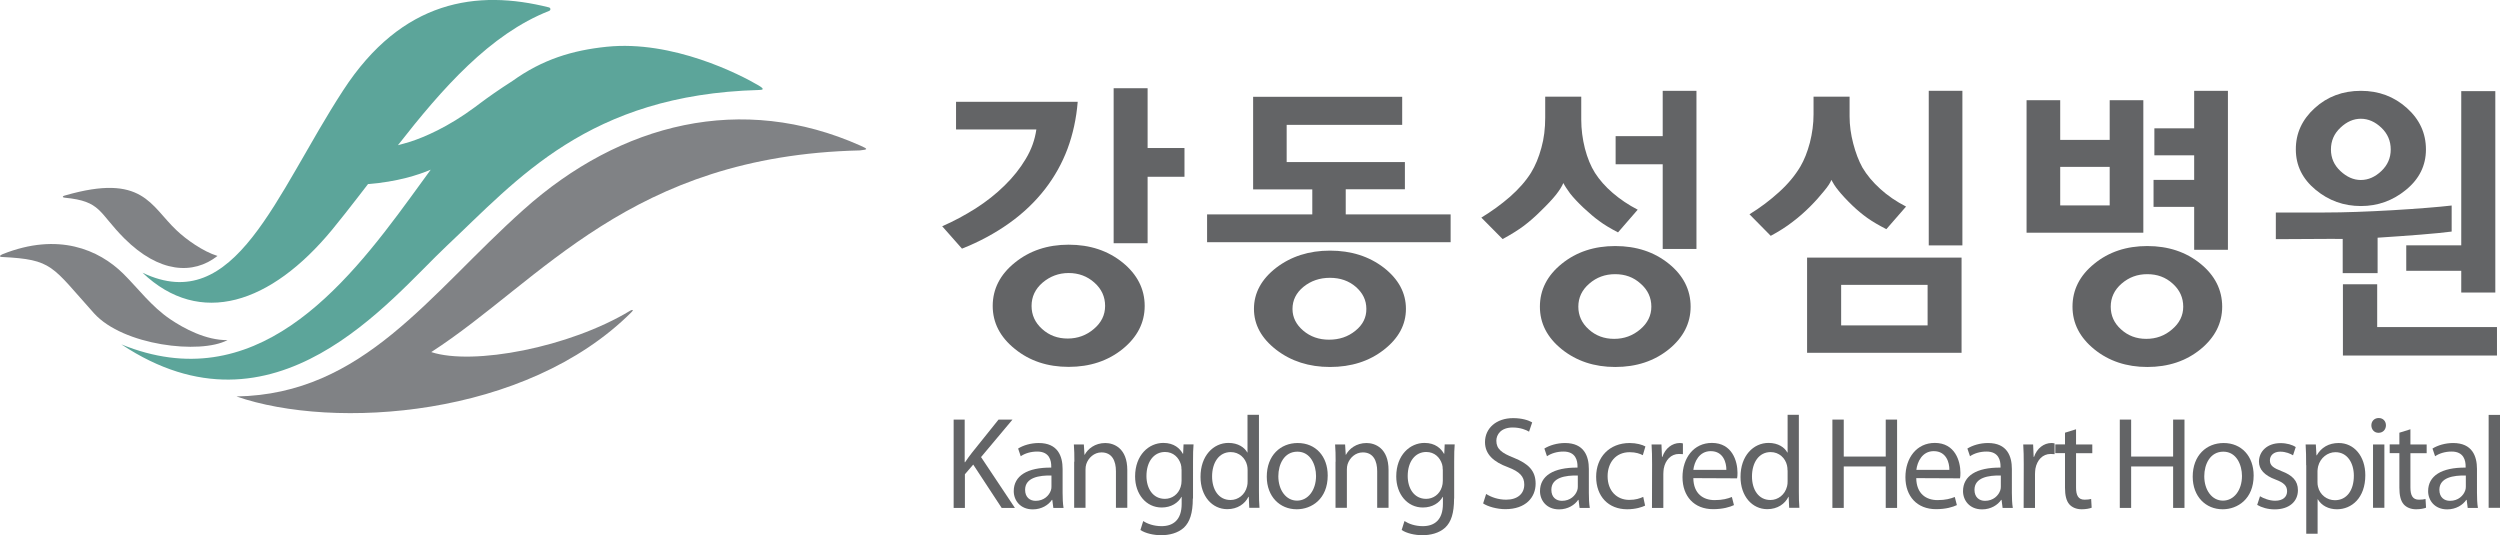 <?xml version="1.0" encoding="utf-8"?>
<!-- Generator: Adobe Illustrator 25.3.0, SVG Export Plug-In . SVG Version: 6.00 Build 0)  -->
<svg version="1.1" id="Layer_1" xmlns="http://www.w3.org/2000/svg" xmlns:xlink="http://www.w3.org/1999/xlink" x="0px" y="0px"
	 viewBox="0 0 240 51.38" style="enable-background:new 0 0 240 51.38;" xml:space="preserve">
<style type="text/css">
	.st0{fill:#808285;}
	.st1{fill:#5CA59A;}
	.st2{fill:#636466;}
</style>
<g>
	<path class="st0" d="M6.22,18.98c3.52,0.34,3.22,1.41,5.72,3.91c3.34,3.33,6.61,3.51,8.94,1.68c-1.4-0.43-3.02-1.59-3.92-2.45
		c-2.53-2.37-3.23-5.52-10.7-3.36C5.93,18.84,6,18.96,6.22,18.98"/>
	<path class="st0" d="M82.6,13.98c-11.37-5.07-23-2.21-32.34,6.15c-9.11,8.14-15.34,17.72-27.56,17.93
		c9.35,3.25,27.8,2.03,37.92-8.09c0.27-0.28,0.06-0.24-0.11-0.15c-5.85,3.55-15.12,5.29-19.11,3.98
		C52,26.95,60.46,14.95,82.55,14.44C83.37,14.35,83.33,14.31,82.6,13.98"/>
	<path class="st0" d="M21.84,32.65c-2.07,0.03-4.2-1.13-5.46-1.98c-1.84-1.23-3.14-3.01-4.56-4.41c-2.33-2.29-6.23-3.99-11.57-1.86
		c-0.29,0.12-0.35,0.26-0.06,0.27c4.9,0.25,4.73,0.84,8.84,5.41C11.82,33.17,19.22,34.04,21.84,32.65"/>
	<path class="st1" d="M72.82,8.2c-1.74-1.03-8.24-4.37-14.59-3.71c-3.28,0.34-6.15,1.21-9.03,3.28c-1.36,0.87-2.3,1.54-3.12,2.15v0
		c-0.07,0.05-0.38,0.29-0.48,0.36c-2.6,1.93-4.88,2.89-6.2,3.32c-0.47,0.14-0.88,0.26-1.2,0.34c4.26-5.45,8.85-10.67,14.51-12.89
		c0.18-0.07,0.17-0.29-0.01-0.34c-6.88-1.73-14.09-0.76-19.76,7.97c-6.47,9.93-10.33,21.78-19.26,17.5
		c5.52,5.26,12.33,2.98,18.19-4.11c0.82-1.01,1.66-2.06,2.48-3.13l0.98-1.27c2.79-0.21,4.85-0.88,6.02-1.38l-1.93,2.65
		c-6.41,8.79-15,19.33-27.77,14.12c14.74,9.8,25.76-4.3,31.23-9.45c6.78-6.37,13.59-14.52,29.96-14.97
		C73.21,8.63,73.48,8.59,72.82,8.2"/>
	<path class="st2" d="M155.33,22.31c-0.75-0.39-1.35-0.75-1.8-1.09c-0.46-0.33-0.95-0.75-1.49-1.25c-0.57-0.54-1.01-1.01-1.32-1.41
		c-0.29-0.4-0.51-0.73-0.64-0.99c-0.12,0.3-0.35,0.67-0.7,1.12c-0.35,0.44-0.85,0.97-1.48,1.58c-0.53,0.53-1.06,0.99-1.61,1.41
		c-0.57,0.42-1.24,0.84-2.04,1.27l-2.04-2.06c0.98-0.6,1.9-1.26,2.75-2c0.84-0.74,1.52-1.51,2.02-2.31
		c0.41-0.67,0.74-1.46,0.99-2.38c0.26-0.92,0.37-1.89,0.37-2.91V9.28h3.46v2.2c0,0.93,0.12,1.85,0.35,2.77
		c0.24,0.92,0.56,1.7,0.97,2.35c0.43,0.67,0.99,1.31,1.7,1.92c0.71,0.61,1.51,1.15,2.4,1.61L155.33,22.31z"/>
	<path class="st2" d="M157.46,31.62c-0.72,0.61-1.55,0.91-2.5,0.91c-0.96,0-1.77-0.3-2.44-0.91c-0.67-0.6-1-1.33-1-2.18
		c0-0.87,0.35-1.61,1.05-2.21c0.7-0.61,1.53-0.91,2.48-0.91c0.96,0,1.77,0.29,2.45,0.91c0.69,0.6,1.03,1.34,1.03,2.21
		C158.53,30.29,158.17,31.02,157.46,31.62 M160.21,25.32c-1.4-1.13-3.11-1.7-5.15-1.7c-2.01,0-3.72,0.56-5.13,1.7
		c-1.4,1.13-2.1,2.51-2.1,4.12c0,1.6,0.7,2.96,2.1,4.09c1.41,1.13,3.12,1.7,5.13,1.7c2.04,0,3.75-0.57,5.15-1.7
		c1.39-1.13,2.09-2.5,2.09-4.09C162.3,27.83,161.6,26.44,160.21,25.32"/>
	<polygon class="st2" points="159.62,8.72 162.86,8.72 162.86,23.9 159.62,23.9 159.62,15.77 155.1,15.77 155.1,13.07 159.62,13.07 
			"/>
	<path class="st2" d="M185.16,8.72h3.23v14.84h-3.23V8.72z M176.75,31.24h8.3v-3.89h-8.3V31.24z M173.48,24.73h14.83v9.14h-14.83
		V24.73z M181.09,22c-0.72-0.37-1.34-0.73-1.83-1.08c-0.49-0.35-0.97-0.75-1.44-1.2c-0.57-0.55-1.02-1.04-1.33-1.43
		c-0.33-0.4-0.53-0.74-0.68-1.02c-0.09,0.26-0.32,0.62-0.71,1.08c-0.38,0.47-0.81,0.96-1.3,1.45c-0.54,0.54-1.1,1.04-1.7,1.49
		c-0.59,0.46-1.29,0.91-2.11,1.35l-2.04-2.07c1.05-0.64,1.99-1.36,2.85-2.14c0.86-0.78,1.53-1.59,2.04-2.45
		c0.37-0.63,0.67-1.39,0.91-2.29c0.23-0.91,0.35-1.81,0.35-2.71V9.28h3.46v1.9c0,0.85,0.12,1.72,0.35,2.6
		c0.23,0.88,0.52,1.65,0.88,2.3c0.43,0.73,1,1.41,1.72,2.06c0.71,0.65,1.54,1.21,2.47,1.69L181.09,22z"/>
	<path class="st2" d="M202.53,19.72h-4.75v-3.7h4.75V19.72z M202.53,9.62v3.81h-4.75V9.62h-3.23v12.72h11.21V9.62H202.53z"/>
	<path class="st2" d="M208.52,31.62c-0.7,0.61-1.53,0.91-2.48,0.91c-0.95,0-1.75-0.3-2.42-0.91c-0.67-0.6-0.99-1.33-0.99-2.18
		c0-0.87,0.35-1.61,1.04-2.21c0.71-0.61,1.51-0.91,2.47-0.91c0.95,0,1.76,0.29,2.44,0.91c0.67,0.6,1.01,1.34,1.01,2.21
		C209.59,30.29,209.23,31.02,208.52,31.62 M211.25,25.32c-1.39-1.13-3.09-1.7-5.11-1.7c-1.99,0-3.7,0.56-5.09,1.7
		c-1.4,1.13-2.09,2.51-2.09,4.12c0,1.6,0.7,2.96,2.09,4.09c1.39,1.13,3.1,1.7,5.09,1.7c2.02,0,3.72-0.57,5.11-1.7
		c1.38-1.13,2.08-2.5,2.08-4.09C213.33,27.83,212.63,26.44,211.25,25.32"/>
	<polygon class="st2" points="210.64,8.72 213.88,8.72 213.88,23.98 210.64,23.98 210.64,19.86 206.74,19.86 206.74,17.27 
		210.64,17.27 210.64,14.91 206.82,14.91 206.82,12.32 210.64,12.32 	"/>
	<path class="st2" d="M90.45,21.72c1.11-0.48,2.18-1.06,3.21-1.71c1.03-0.66,1.96-1.39,2.78-2.2c0.81-0.79,1.49-1.64,2.03-2.55
		c0.55-0.91,0.88-1.85,1.02-2.83h-7.71V9.77h11.68c-0.13,1.61-0.46,3.12-0.98,4.52c-0.52,1.39-1.24,2.67-2.14,3.84
		c-0.96,1.24-2.11,2.34-3.46,3.3c-1.35,0.96-2.86,1.78-4.53,2.44L90.45,21.72z"/>
	<path class="st2" d="M105.01,31.58c-0.71,0.61-1.56,0.92-2.51,0.92c-0.96,0-1.78-0.3-2.46-0.92c-0.68-0.61-1.01-1.35-1.01-2.21
		c0-0.88,0.35-1.63,1.06-2.24c0.71-0.6,1.54-0.92,2.5-0.92c0.96,0,1.79,0.31,2.47,0.92c0.69,0.61,1.03,1.36,1.03,2.24
		C106.09,30.24,105.73,30.97,105.01,31.58 M107.78,25.21c-1.41-1.14-3.13-1.72-5.19-1.72c-2.03,0-3.75,0.58-5.16,1.72
		c-1.42,1.14-2.13,2.54-2.13,4.16c0,1.61,0.71,2.99,2.13,4.13c1.41,1.15,3.14,1.72,5.16,1.72c2.05,0,3.78-0.58,5.19-1.72
		c1.4-1.14,2.11-2.52,2.11-4.13C109.89,27.75,109.18,26.35,107.78,25.21"/>
	<polygon class="st2" points="113.71,14.21 113.71,16.97 110.17,16.97 110.17,23.35 106.91,23.35 106.91,8.47 110.17,8.47 
		110.17,14.21 	"/>
	<path class="st2" d="M130.12,31.75c-0.71,0.58-1.55,0.86-2.54,0.86c-0.96,0-1.79-0.29-2.47-0.87c-0.68-0.58-1.03-1.27-1.03-2.08
		c0-0.84,0.35-1.55,1.06-2.13c0.71-0.57,1.55-0.86,2.53-0.86c0.99,0,1.82,0.29,2.49,0.87c0.67,0.59,1.01,1.28,1.01,2.11
		C131.18,30.48,130.83,31.18,130.12,31.75 M132.85,25.7c-1.42-1.09-3.14-1.64-5.17-1.64c-2.01,0-3.73,0.55-5.16,1.64
		c-1.42,1.1-2.14,2.42-2.14,3.95c0,1.52,0.71,2.82,2.14,3.93c1.43,1.1,3.15,1.65,5.16,1.65c2.04,0,3.76-0.55,5.17-1.65
		c1.41-1.1,2.12-2.4,2.12-3.93C134.97,28.12,134.26,26.8,132.85,25.7 M129.19,20.57v-2.4h5.68v-2.61h-11.35v-3.57h11.09v-2.7H120.3
		v8.89h5.68v2.4h-10.1v2.67h23.38v-2.67H129.19z"/>
	<path class="st2" d="M231,26v-2.45h5.28V8.75h3.27v19.33h-3.27V26H231z M228.21,27.29v4.11h11.5v2.73h-14.79v-6.84H228.21z
		 M228.61,12.26c-0.6-0.57-1.26-0.86-1.97-0.86c-0.7,0-1.35,0.28-1.96,0.86c-0.61,0.57-0.91,1.27-0.91,2.09
		c0,0.81,0.3,1.5,0.91,2.07c0.61,0.57,1.26,0.86,1.96,0.86c0.71,0,1.37-0.29,1.97-0.86c0.6-0.57,0.9-1.26,0.9-2.07
		C229.51,13.53,229.21,12.83,228.61,12.26 M222.22,10.37c1.21-1.1,2.69-1.65,4.42-1.65c1.73,0,3.19,0.55,4.42,1.65
		c1.22,1.09,1.83,2.42,1.83,3.98c0,1.54-0.64,2.83-1.91,3.87c-1.28,1.05-2.72,1.56-4.33,1.56c-1.64,0-3.08-0.51-4.35-1.56
		c-1.26-1.04-1.9-2.33-1.9-3.87C220.39,12.79,221.01,11.47,222.22,10.37 M224.16,22.93l-5.68,0.03V20.4h4.7
		c1.89,0,4.07-0.08,6.52-0.22c2.46-0.15,4.35-0.3,5.66-0.45v2.5c-0.72,0.1-1.74,0.19-3.05,0.3c-1.3,0.1-2.65,0.2-4.06,0.29v3.4
		h-3.35v-3.28H224.16z"/>
	<g>
		<path class="st2" d="M91.53,40.28h1.08v4.09h0.04c0.22-0.33,0.44-0.63,0.66-0.91l2.55-3.18h1.34l-3.02,3.6l3.25,4.88h-1.27
			l-2.73-4.16l-0.8,0.93v3.23h-1.08V40.28z"/>
	</g>
	<g>
		<path class="st2" d="M100.95,45.65c-1.19-0.03-2.54,0.19-2.54,1.37c0,0.73,0.47,1.06,1.01,1.06c0.79,0,1.3-0.5,1.47-1.02
			c0.04-0.11,0.05-0.24,0.05-0.35V45.65z M102.01,47.3c0,0.53,0.02,1.04,0.09,1.46h-0.98l-0.1-0.77h-0.04
			c-0.32,0.48-0.98,0.91-1.83,0.91c-1.21,0-1.83-0.87-1.83-1.75c0-1.47,1.29-2.28,3.6-2.26v-0.13c0-0.5-0.14-1.42-1.36-1.41
			c-0.57,0-1.15,0.16-1.57,0.45l-0.25-0.74c0.49-0.31,1.22-0.53,1.98-0.53c1.84,0,2.29,1.27,2.29,2.49V47.3z"/>
	</g>
	<g>
		<path class="st2" d="M103.14,44.32c0-0.64-0.01-1.14-0.05-1.65h0.96l0.06,0.99h0.02c0.3-0.57,0.99-1.13,1.98-1.13
			c0.83,0,2.11,0.5,2.11,2.59v3.63h-1.09v-3.51c0-0.98-0.36-1.81-1.39-1.81c-0.7,0-1.26,0.52-1.46,1.13
			c-0.05,0.14-0.07,0.34-0.07,0.52v3.67h-1.09V44.32z"/>
	</g>
	<g>
		<path class="st2" d="M113.42,45.06c0-0.18-0.01-0.34-0.06-0.49c-0.2-0.65-0.72-1.18-1.52-1.18c-1.04,0-1.78,0.89-1.78,2.31
			c0,1.18,0.61,2.19,1.77,2.19c0.68,0,1.29-0.43,1.51-1.14c0.06-0.18,0.09-0.39,0.09-0.59V45.06z M114.51,47.86
			c0,1.41-0.29,2.25-0.85,2.79c-0.59,0.54-1.43,0.73-2.19,0.73c-0.72,0-1.51-0.18-1.99-0.5l0.27-0.86c0.39,0.26,1.01,0.49,1.76,0.49
			c1.11,0,1.93-0.59,1.93-2.14v-0.67h-0.02c-0.32,0.57-0.98,1.02-1.9,1.02c-1.49,0-2.55-1.28-2.55-2.98c0-2.06,1.32-3.22,2.71-3.22
			c1.04,0,1.6,0.54,1.87,1.04h0.03l0.04-0.9h0.96c-0.04,0.43-0.05,0.92-0.05,1.66V47.86z"/>
	</g>
	<g>
		<path class="st2" d="M119.77,45.15c0-0.15-0.01-0.33-0.05-0.48c-0.16-0.69-0.75-1.27-1.57-1.27c-1.13,0-1.79,1.01-1.79,2.34
			c0,1.24,0.61,2.26,1.77,2.26c0.73,0,1.4-0.5,1.59-1.32c0.04-0.15,0.05-0.3,0.05-0.48V45.15z M120.86,39.83v7.35
			c0,0.54,0.01,1.16,0.05,1.57h-0.98l-0.05-1.06h-0.03c-0.33,0.68-1.05,1.19-2.03,1.19c-1.45,0-2.57-1.24-2.57-3.09
			c-0.01-2.04,1.24-3.27,2.68-3.27c0.93,0,1.55,0.44,1.81,0.92h0.02v-3.62H120.86z"/>
	</g>
	<g>
		<path class="st2" d="M124.52,48.06c1.04,0,1.82-0.99,1.82-2.37c0-1.03-0.51-2.33-1.79-2.33c-1.27,0-1.83,1.21-1.83,2.36
			c0,1.33,0.74,2.34,1.79,2.34H124.52z M124.48,48.89c-1.61,0-2.87-1.21-2.87-3.13c0-2.04,1.32-3.23,2.97-3.23
			c1.72,0,2.88,1.27,2.88,3.12c0,2.26-1.55,3.24-2.97,3.24H124.48z"/>
	</g>
	<g>
		<path class="st2" d="M128.22,44.32c0-0.64-0.01-1.14-0.05-1.65h0.96l0.06,0.99h0.02c0.3-0.57,0.99-1.13,1.98-1.13
			c0.83,0,2.11,0.5,2.11,2.59v3.63h-1.09v-3.51c0-0.98-0.36-1.81-1.38-1.81c-0.71,0-1.26,0.52-1.46,1.13
			c-0.05,0.14-0.07,0.34-0.07,0.52v3.67h-1.09V44.32z"/>
	</g>
	<g>
		<path class="st2" d="M138.5,45.06c0-0.18-0.01-0.34-0.06-0.49c-0.2-0.65-0.72-1.18-1.52-1.18c-1.04,0-1.78,0.89-1.78,2.31
			c0,1.18,0.61,2.19,1.77,2.19c0.68,0,1.29-0.43,1.51-1.14c0.06-0.18,0.09-0.39,0.09-0.59V45.06z M139.59,47.86
			c0,1.41-0.28,2.25-0.85,2.79c-0.59,0.54-1.43,0.73-2.19,0.73c-0.72,0-1.51-0.18-1.99-0.5l0.27-0.86c0.4,0.26,1.01,0.49,1.76,0.49
			c1.11,0,1.93-0.59,1.93-2.14v-0.67h-0.02c-0.32,0.57-0.98,1.02-1.91,1.02c-1.48,0-2.55-1.28-2.55-2.98c0-2.06,1.32-3.22,2.71-3.22
			c1.04,0,1.59,0.54,1.87,1.04h0.03l0.04-0.9h0.96c-0.04,0.43-0.05,0.92-0.05,1.66V47.86z"/>
	</g>
	<g>
		<path class="st2" d="M142.67,47.42c0.48,0.31,1.17,0.55,1.92,0.55c1.1,0,1.74-0.58,1.74-1.45c0-0.78-0.44-1.24-1.57-1.67
			c-1.36-0.5-2.2-1.23-2.2-2.41c0-1.32,1.08-2.3,2.7-2.3c0.84,0,1.47,0.2,1.83,0.41l-0.3,0.89c-0.26-0.16-0.82-0.4-1.57-0.4
			c-1.14,0-1.57,0.69-1.57,1.27c0,0.79,0.51,1.18,1.66,1.63c1.41,0.57,2.11,1.24,2.11,2.49c0,1.31-0.94,2.45-2.91,2.45
			c-0.8,0-1.68-0.25-2.13-0.55L142.67,47.42z"/>
	</g>
	<g>
		<path class="st2" d="M151.47,45.65c-1.19-0.03-2.54,0.19-2.54,1.37c0,0.73,0.47,1.06,1.02,1.06c0.79,0,1.3-0.5,1.47-1.02
			c0.04-0.11,0.05-0.24,0.05-0.35V45.65z M152.53,47.3c0,0.53,0.02,1.04,0.09,1.46h-0.98l-0.1-0.77h-0.04
			c-0.32,0.48-0.98,0.91-1.83,0.91c-1.21,0-1.83-0.87-1.83-1.75c0-1.47,1.29-2.28,3.6-2.26v-0.13c0-0.5-0.14-1.42-1.36-1.41
			c-0.57,0-1.15,0.16-1.57,0.45l-0.25-0.74c0.5-0.31,1.23-0.53,1.98-0.53c1.84,0,2.29,1.27,2.29,2.49V47.3z"/>
	</g>
	<g>
		<path class="st2" d="M157.93,48.54c-0.28,0.14-0.91,0.35-1.72,0.35c-1.81,0-2.98-1.24-2.98-3.12c0-1.87,1.26-3.24,3.22-3.24
			c0.64,0,1.21,0.16,1.51,0.33l-0.25,0.84c-0.26-0.14-0.67-0.29-1.26-0.29c-1.37,0-2.12,1.04-2.12,2.31c0,1.41,0.89,2.27,2.08,2.27
			c0.62,0,1.03-0.15,1.34-0.29L157.93,48.54z"/>
	</g>
	<g>
		<path class="st2" d="M158.6,44.57c0-0.72-0.01-1.33-0.05-1.9h0.95l0.05,1.19h0.04c0.27-0.82,0.94-1.33,1.67-1.33
			c0.11,0,0.2,0.01,0.3,0.04v1.03c-0.12-0.01-0.24-0.02-0.38-0.02c-0.77,0-1.31,0.59-1.46,1.41c-0.02,0.16-0.04,0.34-0.04,0.53v3.24
			h-1.09L158.6,44.57z"/>
	</g>
	<g>
		<path class="st2" d="M165.73,45.11c0.01-0.69-0.29-1.8-1.5-1.8c-1.11,0-1.58,1.03-1.67,1.8H165.73z M162.56,45.9
			c0.02,1.5,0.95,2.11,2.04,2.11c0.78,0,1.26-0.14,1.66-0.3l0.2,0.78c-0.38,0.18-1.05,0.39-2,0.39c-1.83,0-2.94-1.24-2.94-3.07
			c0-1.85,1.08-3.29,2.82-3.29c1.95,0,2.46,1.75,2.46,2.87c0,0.23-0.01,0.4-0.04,0.53L162.56,45.9z"/>
	</g>
	<g>
		<path class="st2" d="M171.6,45.15c0-0.15-0.01-0.33-0.05-0.48c-0.16-0.69-0.75-1.27-1.57-1.27c-1.13,0-1.79,1.01-1.79,2.34
			c0,1.24,0.61,2.26,1.77,2.26c0.73,0,1.4-0.5,1.6-1.32c0.04-0.15,0.05-0.3,0.05-0.48V45.15z M172.69,39.83v7.35
			c0,0.54,0.01,1.16,0.05,1.57h-0.98l-0.05-1.06h-0.02c-0.33,0.68-1.05,1.19-2.03,1.19c-1.45,0-2.57-1.24-2.57-3.09
			c-0.01-2.04,1.24-3.27,2.69-3.27c0.93,0,1.55,0.44,1.8,0.92h0.03v-3.62H172.69z"/>
	</g>
	<g>
		<polygon class="st2" points="177,40.28 177,43.83 181.03,43.83 181.03,40.28 182.12,40.28 182.12,48.76 181.03,48.76 
			181.03,44.78 177,44.78 177,48.76 175.91,48.76 175.91,40.28 		"/>
	</g>
	<g>
		<path class="st2" d="M187.14,45.11c0.01-0.69-0.29-1.8-1.5-1.8c-1.11,0-1.58,1.03-1.67,1.8H187.14z M183.96,45.9
			c0.02,1.5,0.95,2.11,2.04,2.11c0.78,0,1.26-0.14,1.66-0.3l0.2,0.78c-0.38,0.18-1.05,0.39-2,0.39c-1.83,0-2.94-1.24-2.94-3.07
			c0-1.85,1.08-3.29,2.82-3.29c1.95,0,2.46,1.75,2.46,2.87c0,0.23-0.01,0.4-0.04,0.53L183.96,45.9z"/>
	</g>
	<g>
		<path class="st2" d="M192.08,45.65c-1.19-0.03-2.53,0.19-2.53,1.37c0,0.73,0.47,1.06,1.01,1.06c0.79,0,1.3-0.5,1.47-1.02
			c0.04-0.11,0.05-0.24,0.05-0.35V45.65z M193.14,47.3c0,0.53,0.02,1.04,0.09,1.46h-0.98l-0.1-0.77h-0.04
			c-0.32,0.48-0.98,0.91-1.83,0.91c-1.21,0-1.83-0.87-1.83-1.75c0-1.47,1.29-2.28,3.6-2.26v-0.13c0-0.5-0.14-1.42-1.36-1.41
			c-0.57,0-1.15,0.16-1.57,0.45l-0.25-0.74c0.5-0.31,1.22-0.53,1.98-0.53c1.84,0,2.29,1.27,2.29,2.49V47.3z"/>
	</g>
	<g>
		<path class="st2" d="M194.28,44.57c0-0.72-0.01-1.33-0.05-1.9h0.95l0.05,1.19h0.04c0.27-0.82,0.94-1.33,1.67-1.33
			c0.11,0,0.2,0.01,0.3,0.04v1.03c-0.12-0.01-0.24-0.02-0.38-0.02c-0.77,0-1.31,0.59-1.46,1.41c-0.02,0.16-0.04,0.34-0.04,0.53v3.24
			h-1.09L194.28,44.57z"/>
	</g>
	<g>
		<path class="st2" d="M199.3,41.21v1.46h1.56v0.84h-1.56v3.28c0,0.76,0.21,1.18,0.82,1.18c0.3,0,0.47-0.03,0.63-0.07l0.05,0.84
			c-0.21,0.08-0.54,0.15-0.96,0.15c-0.51,0-0.92-0.18-1.18-0.47c-0.3-0.34-0.42-0.88-0.42-1.6v-3.32h-0.93v-0.84h0.93v-1.12
			L199.3,41.21z"/>
	</g>
	<g>
		<polygon class="st2" points="204.59,40.28 204.59,43.83 208.62,43.83 208.62,40.28 209.71,40.28 209.71,48.76 208.62,48.76 
			208.62,44.78 204.59,44.78 204.59,48.76 203.5,48.76 203.5,40.28 		"/>
	</g>
	<g>
		<path class="st2" d="M213.41,48.06c1.04,0,1.82-0.99,1.82-2.37c0-1.03-0.51-2.33-1.79-2.33c-1.27,0-1.83,1.21-1.83,2.36
			c0,1.33,0.74,2.34,1.79,2.34H213.41z M213.37,48.89c-1.61,0-2.87-1.21-2.87-3.13c0-2.04,1.32-3.23,2.97-3.23
			c1.72,0,2.88,1.27,2.88,3.12c0,2.26-1.55,3.24-2.97,3.24H213.37z"/>
	</g>
	<g>
		<path class="st2" d="M216.96,47.64c0.33,0.2,0.9,0.43,1.45,0.43c0.78,0,1.15-0.39,1.15-0.91c0-0.53-0.31-0.82-1.1-1.12
			c-1.09-0.4-1.6-0.99-1.6-1.72c0-0.98,0.79-1.78,2.07-1.78c0.61,0,1.14,0.16,1.46,0.38l-0.26,0.79c-0.23-0.14-0.67-0.35-1.23-0.35
			c-0.64,0-0.99,0.38-0.99,0.83c0,0.52,0.35,0.74,1.12,1.04c1.03,0.39,1.57,0.92,1.57,1.83c0,1.08-0.83,1.84-2.23,1.84
			c-0.66,0-1.26-0.18-1.68-0.43L216.96,47.64z"/>
	</g>
	<g>
		<path class="st2" d="M222.48,46.28c0,0.15,0.01,0.32,0.05,0.45c0.18,0.77,0.85,1.29,1.62,1.29c1.15,0,1.82-0.96,1.82-2.35
			c0-1.22-0.62-2.26-1.77-2.26c-0.74,0-1.45,0.53-1.66,1.36c-0.03,0.15-0.06,0.32-0.06,0.45V46.28z M221.39,44.66
			c0-0.78-0.01-1.41-0.05-1.99h0.98l0.06,1.04h0.03c0.43-0.75,1.15-1.18,2.11-1.18c1.46,0,2.55,1.25,2.55,3.09
			c0,2.19-1.32,3.27-2.72,3.27c-0.81,0-1.48-0.35-1.84-0.96h-0.02v3.31h-1.09V44.66z"/>
	</g>
	<g>
		<path class="st2" d="M227.81,42.67h1.09v6.08h-1.09V42.67z M228.33,41.55c-0.41,0-0.68-0.33-0.68-0.72s0.28-0.7,0.71-0.7
			c0.42,0,0.69,0.31,0.69,0.7s-0.27,0.72-0.71,0.72H228.33z"/>
	</g>
	<g>
		<path class="st2" d="M231.4,41.21v1.46h1.56v0.84h-1.56v3.28c0,0.76,0.21,1.18,0.82,1.18c0.3,0,0.47-0.03,0.63-0.07l0.05,0.84
			c-0.21,0.08-0.54,0.15-0.96,0.15c-0.51,0-0.92-0.18-1.18-0.47c-0.3-0.34-0.42-0.88-0.42-1.6v-3.32h-0.93v-0.84h0.93v-1.12
			L231.4,41.21z"/>
	</g>
	<g>
		<path class="st2" d="M236.72,45.65c-1.19-0.03-2.54,0.19-2.54,1.37c0,0.73,0.47,1.06,1.02,1.06c0.79,0,1.3-0.5,1.47-1.02
			c0.04-0.11,0.05-0.24,0.05-0.35V45.65z M237.79,47.3c0,0.53,0.02,1.04,0.09,1.46h-0.98l-0.1-0.77h-0.04
			c-0.32,0.48-0.98,0.91-1.83,0.91c-1.21,0-1.83-0.87-1.83-1.75c0-1.47,1.29-2.28,3.6-2.26v-0.13c0-0.5-0.14-1.42-1.36-1.41
			c-0.57,0-1.15,0.16-1.57,0.45l-0.25-0.74c0.5-0.31,1.23-0.53,1.98-0.53c1.84,0,2.29,1.27,2.29,2.49V47.3z"/>
	</g>
	<g>
		<rect x="238.91" y="39.83" class="st2" width="1.09" height="8.92"/>
	</g>
</g>
</svg>
